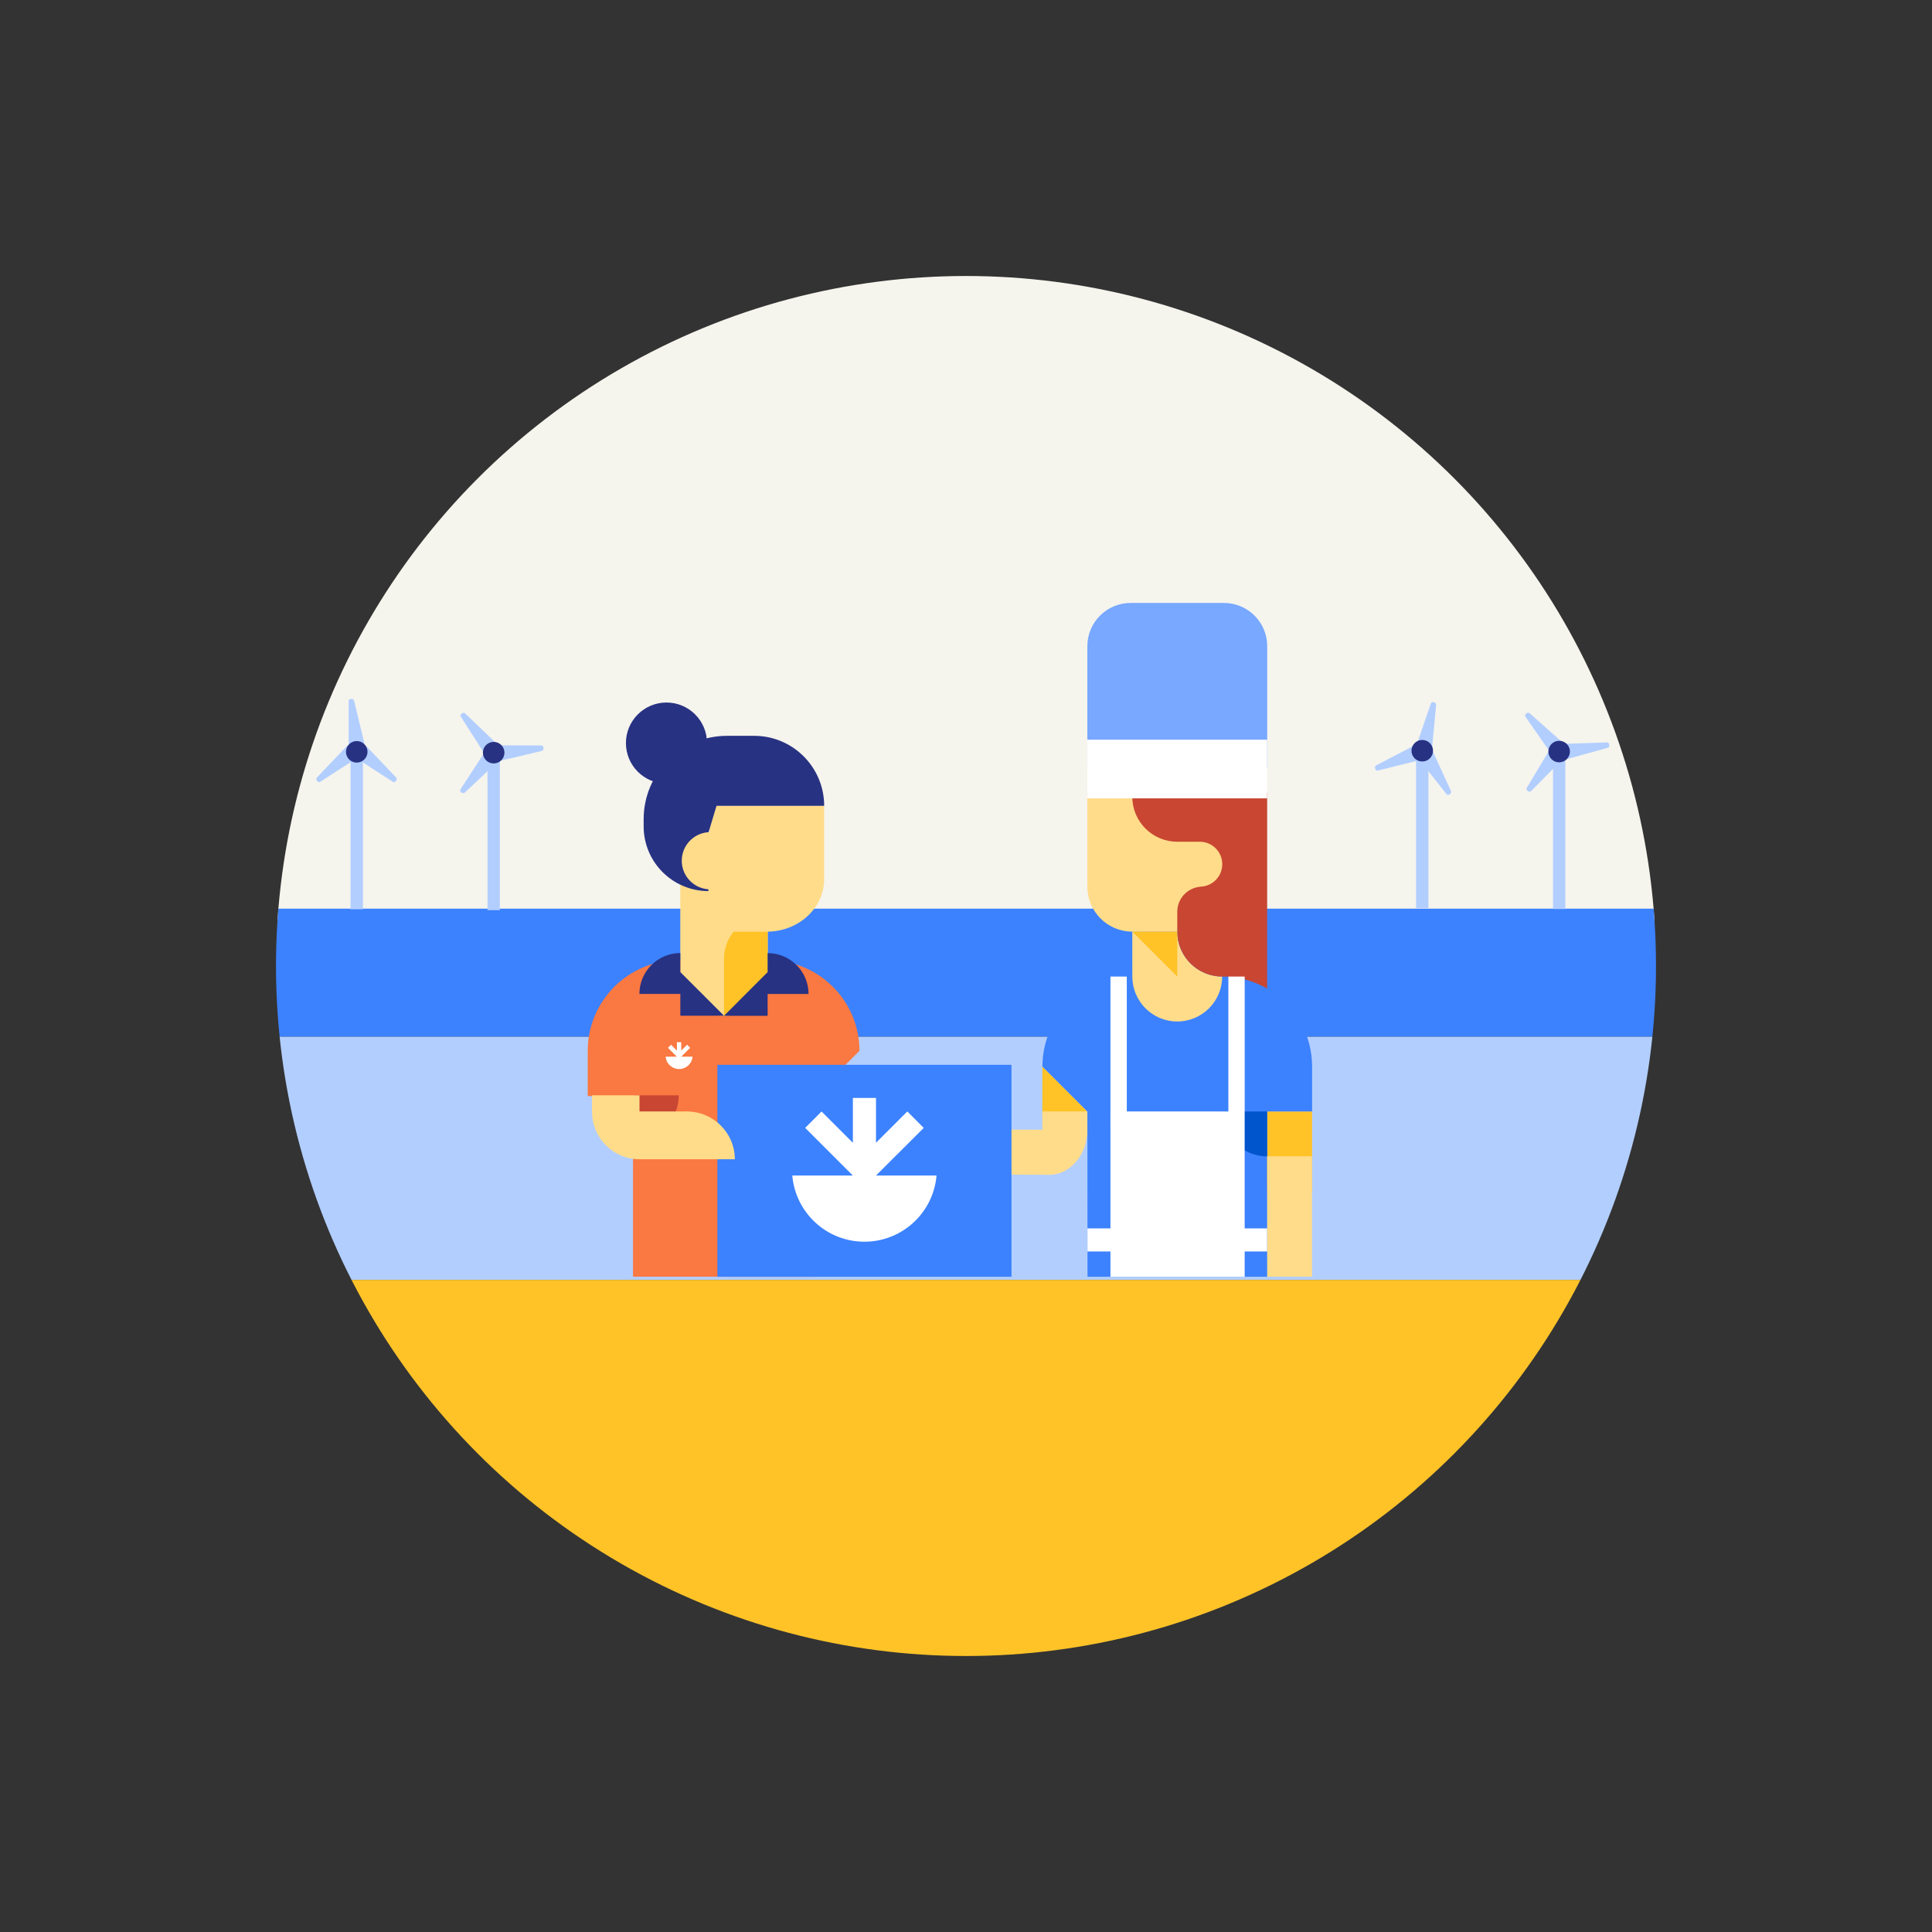 <?xml version="1.0" encoding="utf-8"?>
<!-- Generator: Adobe Illustrator 26.5.0, SVG Export Plug-In . SVG Version: 6.00 Build 0)  -->
<svg version="1.1" id="Layer_1" xmlns="http://www.w3.org/2000/svg" xmlns:xlink="http://www.w3.org/1999/xlink" x="0px" y="0px"
	 viewBox="0 0 595.28 595.28" style="enable-background:new 0 0 595.28 595.28;" xml:space="preserve">
<rect x="0" y="0" width="595.28" height="595.28" fill="#333333" stroke="none"/>
<style type="text/css">
	.st0{clip-path:url(#SVGID_00000006678723677968067150000000991055874234589584_);fill:#F5F4ED;}
	.st1{clip-path:url(#SVGID_00000006678723677968067150000000991055874234589584_);fill:#3C82FF;}
	.st2{clip-path:url(#SVGID_00000006678723677968067150000000991055874234589584_);fill:#B2CEFF;}
	.st3{clip-path:url(#SVGID_00000006678723677968067150000000991055874234589584_);fill:#FFC328;}
	.st4{clip-path:url(#SVGID_00000006678723677968067150000000991055874234589584_);}
	.st5{fill:#FFDC8A;}
	.st6{fill:none;}
	.st7{fill:#FFC328;}
	.st8{fill:#FA7841;}
	.st9{fill:#3C82FF;}
	.st10{fill:#0055CD;}
	.st11{fill:#C84632;}
	.st12{fill:#78A8FF;}
	.st13{fill:#FFFFFF;}
	.st14{fill:#283282;}
	.st15{fill:#B2CEFF;}
</style>
<g>
	<defs>
		<circle id="SVGID_1_" cx="297.64" cy="297.64" r="212.6"/>
	</defs>
	<clipPath id="SVGID_00000031193762433254037770000004303361918140596144_">
		<use xlink:href="#SVGID_1_"  style="overflow:visible;"/>
	</clipPath>
	
		<rect x="74.1" y="74.35" style="clip-path:url(#SVGID_00000031193762433254037770000004303361918140596144_);fill:#F5F4ED;" width="446.46" height="209.78"/>
	
		<rect x="74.1" y="279.98" style="clip-path:url(#SVGID_00000031193762433254037770000004303361918140596144_);fill:#3C82FF;" width="446.46" height="39.46"/>
	
		<rect x="74.1" y="319.44" style="clip-path:url(#SVGID_00000031193762433254037770000004303361918140596144_);fill:#B2CEFF;" width="446.46" height="74.92"/>
	
		<rect x="74.1" y="394.36" style="clip-path:url(#SVGID_00000031193762433254037770000004303361918140596144_);fill:#FFC328;" width="446.46" height="126.56"/>
	<g style="clip-path:url(#SVGID_00000031193762433254037770000004303361918140596144_);">
		<polygon class="st5" points="286.22,353.71 252.5,353.71 269.45,336.78 		"/>
		<polygon class="st7" points="321.17,328.6 321.17,328.6 321.17,328.6 321.17,344.13 335.02,342.45 335.02,342.45 321.17,328.6 		
			"/>
		<rect x="390.33" y="342.45" class="st7" width="13.94" height="24.9"/>
		<path class="st9" d="M404.28,328.61L404.28,328.61v13.84h-13.85v13.85l0,0l0.05,37.09h-55.4l-0.04-50.92l0,0l-13.85-13.85l0,0
			c0-0.01,0-0.01,0-0.02c0.01-15.3,12.42-27.69,27.71-27.68l0,0l0,0c0,7.64,6.2,13.84,13.84,13.84l0,0c7.65,0,13.84-6.2,13.84-13.85
			l0,0c4.86,0,9.64,1.28,13.85,3.71C399.01,309.56,404.29,318.71,404.28,328.61z"/>
		<path class="st10" d="M390.43,342.45h-13.85c0,7.65,6.2,13.85,13.85,13.85V342.45z"/>
		<path class="st5" d="M375.54,276.77c3.82,0,2.43-6.36,2.43-10.18l2.55-0.33c-0.01-3.82-4.77-11.88-8.59-11.88l-8.4-2.49l3.28,1.64
			l-4.01,3.54c0,0,9.72-12.12,7.29-6.7c-3.14,6.98-21.21,2.77-21.21-4.87l0,0h-13.85v27.7l0,0c0,7.65,6.2,13.85,13.85,13.85h13.85
			l3.22-4.69c0-1.54,1.58-1.51,2.36-2.69c1.24-1.93,2.6-2.91,4.99-3.15l0.72,2.62"/>
		<path class="st5" d="M348.88,287.06h13.85l0,0c0.01,7.64,6.2,13.83,13.84,13.83l0,0c0,7.65-6.2,13.85-13.84,13.85l0,0
			c-7.64,0-13.84-6.2-13.84-13.84l0,0l0,0L348.88,287.06l13.85,13.84l0,0"/>
		<path class="st11" d="M348.88,245.5L348.88,245.5C348.88,245.51,348.88,245.51,348.88,245.5c0,7.65,6.2,13.85,13.85,13.85l0,0l0,0
			h6.94c3.82,0,6.92,3.09,6.93,6.91v0.03l0,0c-0.01,3.82-3.11,6.91-6.93,6.91l0,0v0.04c-3.93,0.41-6.92,3.72-6.93,7.67v6.15l0,0l0,0
			c0.01,7.64,6.2,13.83,13.84,13.83l0,0c4.86,0,9.64,1.28,13.85,3.71V245.5l0,0c0,0,0,0,0,0c0-7.65-6.2-13.85-13.85-13.84h-27.7l0,0
			c-7.65,0-13.85,6.2-13.85,13.85H348.88z"/>
		<path class="st12" d="M335.03,199.11v37.36l0,0h55.42l0,0v-37.36c0-7.36-5.97-13.33-13.33-13.33h-28.75
			C341,185.78,335.03,191.75,335.03,199.11z"/>
		<rect x="335.03" y="227.9" class="st13" width="55.4" height="18.09"/>
		<rect x="342.15" y="300.9" class="st13" width="5.03" height="46.41"/>
		<polygon class="st13" points="378.48,300.9 383.51,300.9 383.51,342.45 378.48,345.07 		"/>
		<rect x="342.15" y="342.45" class="st13" width="41.35" height="50.94"/>
		<rect x="335.06" y="378.48" class="st13" width="7.12" height="7.12"/>
		<polygon class="st13" points="383.31,378.48 390.43,378.48 390.43,385.6 381.16,385.6 		"/>
		<rect x="321.17" y="342.45" class="st5" width="13.85" height="7.46"/>
		<path class="st7" d="M348.88,287.05l13.85,13.85l0,0v-13.85H348.88z"/>
		<path class="st5" d="M311.76,361.91l11.51,0.07c6.5,0,11.76-6.2,11.76-13.85l-24.97-0.07L311.76,361.91z"/>
		<rect x="390.45" y="356.27" class="st5" width="13.8" height="37.12"/>
		<path class="st8" d="M250.85,393.39l-55.81-0.01v-41.7l0,0v-13.95h-13.95v-13.95l0,0c0.01-15.41,12.5-27.9,27.91-27.9h27.9
			c15.41,0,27.91,12.49,27.91,27.9c0,0,0,0,0,0l0,0l-13.95,13.95l0,0V393.39z"/>
		<path class="st11" d="M209.13,337.49h-13.95v13.95C202.88,351.44,209.13,345.19,209.13,337.49z"/>
		<path class="st5" d="M223.08,257.98L223.08,257.98c7.44,0,13.47,6.03,13.47,13.47v30.29c0,7.44-6.03,11.24-13.47,11.24l0,0
			c-7.44,0-13.47-3.82-13.47-11.24v-30.29C209.61,264.01,215.64,257.98,223.08,257.98z"/>
		<path class="st7" d="M236.54,301.74v-19.73c-7.44,0-13.47,6.03-13.47,13.47v17.5C230.51,312.98,236.54,309.17,236.54,301.74z"/>
		<path class="st5" d="M253.93,248.24h-35.32l0,0v31.93c0,3.8,3.37,6.89,7.52,6.89l0,0h10.14c9.75,0,17.66-7.24,17.66-16.17
			c0,0,0-0.01,0-0.01V248.24L253.93,248.24z"/>
		<path class="st14" d="M209.62,293.65v5.86l6.73,6.72l6.72,6.73h-13.45v-6.71h-12.61C197.02,299.29,202.66,293.65,209.62,293.65
			C209.62,293.65,209.62,293.65,209.62,293.65z"/>
		<path class="st14" d="M236.52,299.52v-5.86c6.96,0,12.6,5.64,12.61,12.6h-12.61v6.73h-13.45l6.72-6.73L236.52,299.52z"/>
		
			<rect x="221.03" y="328.09" transform="matrix(-1 -4.484114e-11 4.484114e-11 -1 532.69 721.479)" class="st9" width="90.62" height="65.3"/>
		<path class="st13" d="M262.77,362.19l-14.68-14.67l5.05-5.05l9.65,9.65V338.3h7.12v13.8l9.65-9.65l5.05,5.08l-14.7,14.67h18.65
			c-1.06,12.27-11.86,21.36-24.13,20.31c-10.81-0.93-19.37-9.5-20.31-20.31H262.77z"/>
		<path class="st5" d="M226.42,357.19L226.42,357.19c0-8.14-6.64-14.73-14.83-14.73l0,0l0,0v14.73l0,0H226.42L226.42,357.19z"/>
		
			<rect x="187.15" y="332.75" transform="matrix(5.907392e-11 -1 1 5.907392e-11 -150.341 529.795)" class="st5" width="5.16" height="14.63"/>
		<path class="st5" d="M182.42,342.56L182.42,342.56c0,8.08,6.55,14.63,14.63,14.63l0,0l0,0v-14.63l0,0H182.42L182.42,342.56z"/>
		<rect x="196.84" y="342.46" class="st5" width="15.23" height="14.73"/>
		<path class="st13" d="M208.56,325.59l-2.75-2.74l0.95-0.95l1.81,1.81v-2.59h1.33v2.58l1.81-1.81l0.94,0.95l-2.75,2.74h3.49
			c-0.2,2.3-2.22,4-4.51,3.8c-2.02-0.17-3.62-1.78-3.8-3.8H208.56z"/>
		<path class="st14" d="M224.02,226.72C224.02,226.72,224.02,226.72,224.02,226.72h3.22h0c0,0,0,0,0.01,0h5.12
			c11.91,0,21.57,9.66,21.57,21.57h-33.17l-2.5,8.32v17.95c-11.02,0-19.95-8.93-19.95-19.95v-2.16
			C198.31,238.24,209.82,226.72,224.02,226.72z"/>
		<circle class="st14" cx="205.35" cy="228.95" r="12.49"/>
		<circle class="st5" cx="218.88" cy="265.21" r="8.82"/>
		<g>
			<rect x="108.02" y="227.3" class="st15" width="3.8" height="52.87"/>
			<path class="st15" d="M107.43,229.05v-13.07c0-0.76,1.48-0.86,1.66-0.11l3.16,13.07c0.09,0.38-0.3,0.73-0.82,0.73h-3.16
				C107.81,229.67,107.43,229.4,107.43,229.05z"/>
			<path class="st15" d="M109.61,233.81l-10.98,7.09c-0.64,0.41-1.52-0.78-0.99-1.33l9.27-9.74c0.27-0.28,0.78-0.14,1.06,0.29
				l1.71,2.66C109.93,233.16,109.9,233.62,109.61,233.81z"/>
			<path class="st15" d="M110.09,233.81l10.98,7.09c0.64,0.41,1.52-0.78,0.99-1.33l-9.27-9.74c-0.27-0.28-0.78-0.14-1.06,0.29
				l-1.71,2.66C109.77,233.16,109.8,233.62,110.09,233.81z"/>
			<path class="st14" d="M113.24,231.65c0,1.83-1.49,3.32-3.32,3.32c-1.83,0-3.32-1.48-3.32-3.32c0-1.83,1.48-3.32,3.32-3.32
				C111.75,228.33,113.24,229.82,113.24,231.65"/>
			<rect x="150.21" y="229.55" class="st15" width="3.8" height="50.88"/>
			<path class="st15" d="M153.78,229.64l13.07,0.06c0.76,0,0.85,1.48,0.1,1.66l-13.08,3.1c-0.38,0.09-0.73-0.3-0.73-0.83l0.01-3.16
				C153.15,230.01,153.43,229.64,153.78,229.64z"/>
			<path class="st15" d="M149.01,231.8l-7.04-11.01c-0.41-0.64,0.78-1.52,1.34-0.99l9.7,9.31c0.28,0.27,0.14,0.78-0.3,1.06
				l-2.66,1.7C149.66,232.12,149.19,232.09,149.01,231.8z"/>
			<path class="st15" d="M149.01,232.27l-7.14,10.95c-0.41,0.64,0.77,1.53,1.33,1l9.78-9.22c0.29-0.27,0.15-0.78-0.29-1.06
				l-2.65-1.73C149.66,231.96,149.19,231.99,149.01,232.27z"/>
			<path class="st14" d="M155.43,231.91c0,1.83-1.49,3.32-3.32,3.32c-1.83,0-3.32-1.48-3.32-3.32c0-1.83,1.48-3.32,3.32-3.32
				C153.94,228.59,155.43,230.08,155.43,231.91"/>
			<rect x="436.32" y="230.63" class="st15" width="3.8" height="49.2"/>
			<path class="st15" d="M436.65,229.08l4.24-12.36c0.25-0.72,1.68-0.33,1.6,0.43l-1.25,13.39c-0.04,0.39-0.52,0.6-1.02,0.43
				l-2.99-1.02C436.8,229.79,436.54,229.4,436.65,229.08z"/>
			<path class="st15" d="M437.17,234.28l-12.68,3.15c-0.74,0.18-1.19-1.23-0.51-1.58l11.92-6.21c0.35-0.18,0.78,0.12,0.91,0.62
				l0.76,3.07C437.68,233.77,437.5,234.2,437.17,234.28z"/>
			<path class="st15" d="M437.62,234.44l8.09,10.26c0.47,0.6,1.69-0.24,1.37-0.94l-5.61-12.22c-0.16-0.36-0.69-0.39-1.1-0.07
				l-2.48,1.96C437.53,233.72,437.41,234.17,437.62,234.44z"/>
			<path class="st14" d="M441.54,231.31c0,1.83-1.49,3.32-3.32,3.32c-1.83,0-3.32-1.48-3.32-3.32c0-1.83,1.48-3.32,3.32-3.32
				C440.05,227.99,441.54,229.48,441.54,231.31"/>
			<rect x="478.51" y="230.09" class="st15" width="3.8" height="50"/>
			<path class="st15" d="M482.13,229.19l13.06-0.43c0.76-0.03,0.91,1.45,0.17,1.65L482.4,234c-0.38,0.11-0.74-0.28-0.76-0.8
				l-0.11-3.16C481.52,229.58,481.78,229.2,482.13,229.19z"/>
			<path class="st15" d="M477.44,231.52l-7.45-10.74c-0.43-0.62,0.72-1.55,1.3-1.04l10.05,8.94c0.29,0.26,0.17,0.77-0.26,1.07
				l-2.6,1.8C478.1,231.82,477.64,231.8,477.44,231.52z"/>
			<path class="st15" d="M477.12,231.58l-6.72,11.21c-0.39,0.65,0.83,1.5,1.37,0.95l9.43-9.58c0.28-0.28,0.12-0.78-0.33-1.05
				l-2.71-1.62C477.76,231.23,477.3,231.28,477.12,231.58z"/>
			<path class="st14" d="M483.72,231.57c0,1.83-1.49,3.32-3.32,3.32c-1.83,0-3.32-1.48-3.32-3.32c0-1.83,1.48-3.32,3.32-3.32
				C482.24,228.25,483.72,229.74,483.72,231.57"/>
		</g>
	</g>
</g>
</svg>
